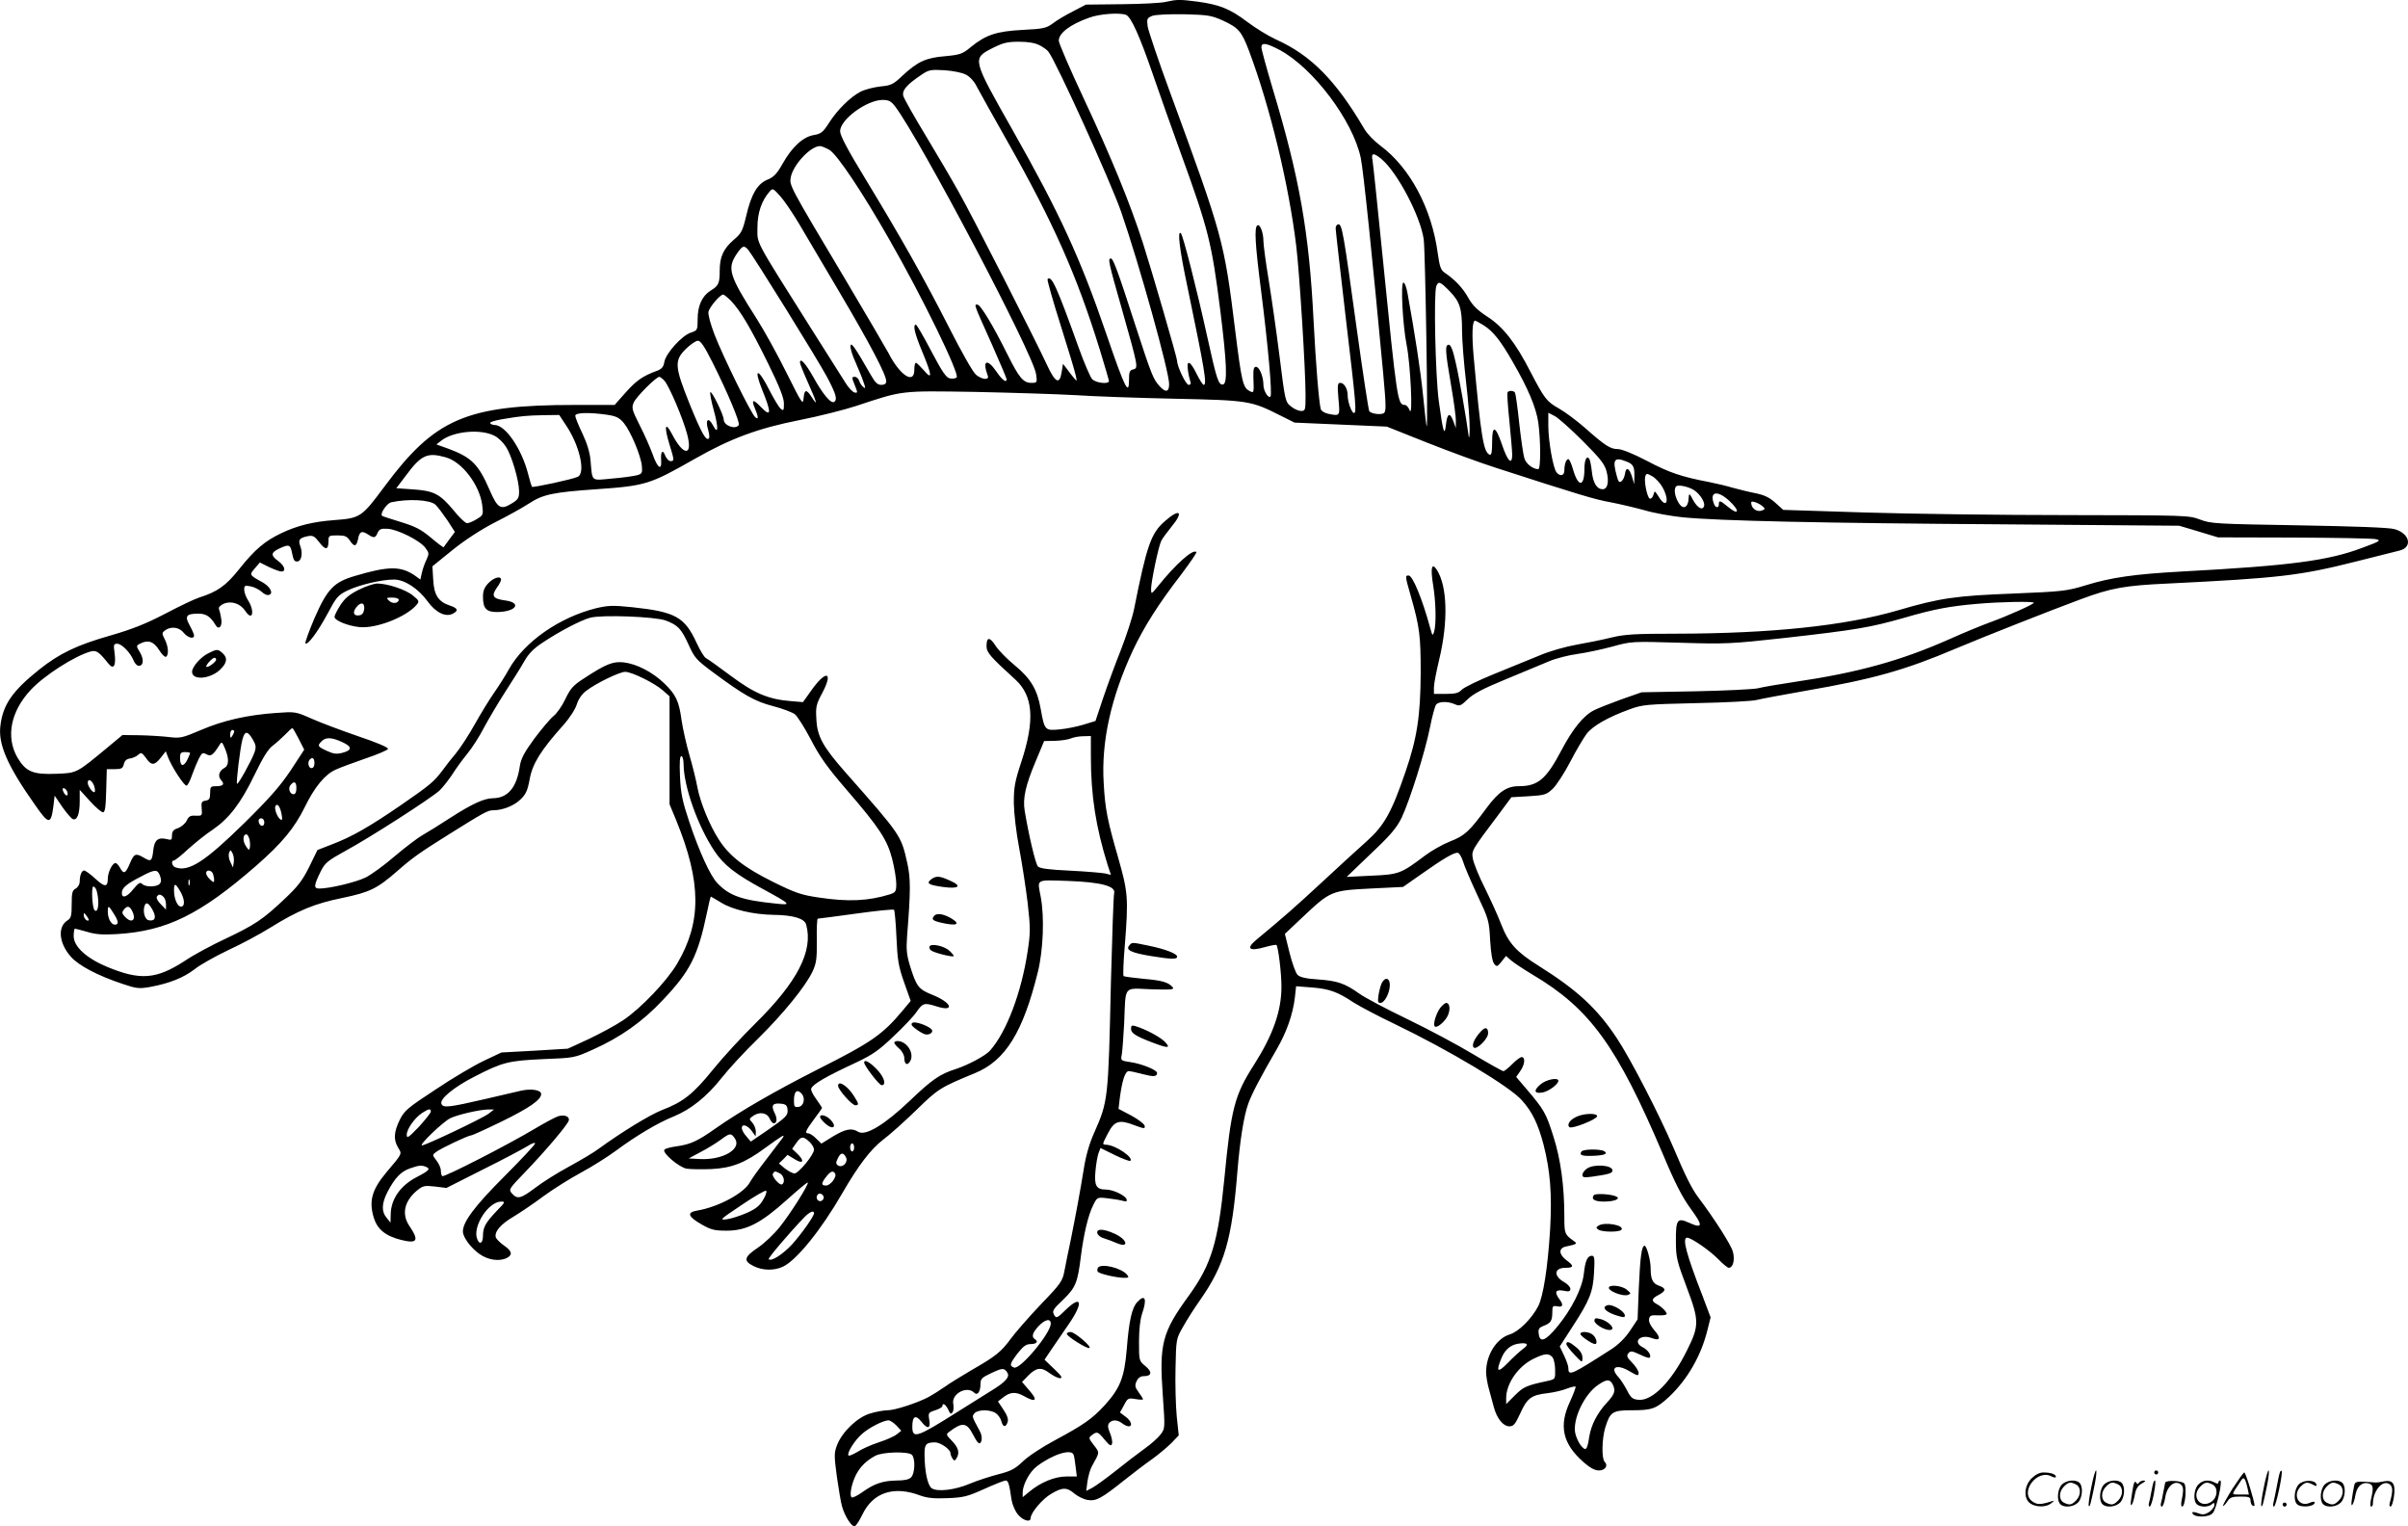 <svg version="1.0" xmlns="http://www.w3.org/2000/svg"
  viewBox="0 0 1200.235 760.595"
 preserveAspectRatio="xMidYMid meet">
<g transform="translate(-0.265,760.796) scale(0.1,-0.1)"
fill="#000000" stroke="none">
<path d="M5815 7599 c-22 -6 -121 -11 -220 -12 l-180 -2 -65 -34 c-36 -18 -81
-45 -100 -60 -32 -23 -46 -27 -150 -32 -130 -7 -183 -24 -259 -86 -41 -34 -52
-38 -127 -45 -97 -8 -137 -27 -212 -96 -47 -45 -58 -50 -112 -55 -33 -4 -77
-15 -98 -26 -50 -26 -115 -89 -157 -155 -30 -47 -40 -55 -76 -61 -54 -9 -109
-60 -155 -142 -29 -51 -44 -67 -75 -80 -51 -20 -82 -73 -107 -181 -18 -75 -24
-87 -62 -119 -51 -44 -70 -85 -70 -152 0 -64 -5 -77 -45 -101 -43 -27 -65 -75
-65 -143 0 -54 -1 -56 -35 -67 -44 -15 -122 -101 -131 -145 -4 -26 -13 -36
-37 -45 -71 -26 -102 -48 -155 -107 l-56 -63 -197 0 c-542 0 -698 -67 -951
-408 -113 -152 -119 -156 -250 -166 -106 -8 -183 -27 -263 -65 -82 -39 -132
-81 -210 -179 -67 -84 -109 -113 -200 -142 -22 -7 -98 -43 -170 -81 -98 -51
-165 -77 -272 -108 -168 -48 -253 -89 -354 -169 -133 -106 -181 -174 -194
-278 -13 -94 34 -202 175 -401 66 -95 77 -95 89 -1 l6 51 38 -56 c21 -30 45
-58 53 -61 21 -8 34 26 34 89 l0 57 51 -56 c28 -31 57 -56 65 -56 10 0 14 25
16 108 l3 107 40 0 c33 0 40 4 45 25 4 17 14 26 30 28 14 2 32 10 41 18 15 14
19 12 39 -15 27 -39 42 -39 74 1 l25 32 11 -29 c19 -50 82 -146 93 -142 6 2
18 26 27 53 10 28 25 64 34 82 15 29 19 31 38 21 22 -12 32 -5 65 47 10 17 13
16 27 -18 21 -50 20 -85 -3 -97 -27 -15 -34 -41 -16 -61 19 -21 10 -30 -27
-30 -25 0 -28 -3 -28 -34 0 -28 -4 -35 -23 -38 -19 -3 -22 -8 -19 -40 3 -35 2
-36 -30 -35 -26 2 -35 -3 -45 -25 -7 -14 -27 -31 -43 -37 -23 -7 -30 -16 -30
-36 0 -22 -3 -25 -24 -19 -45 11 -63 -3 -69 -52 -6 -57 -11 -62 -46 -41 -42
25 -50 22 -71 -28 -22 -52 -31 -55 -50 -20 -8 14 -18 24 -24 22 -16 -5 -36
-48 -36 -79 0 -42 -16 -42 -63 2 -24 22 -49 40 -55 40 -12 0 -22 -24 -22 -55
0 -14 -9 -29 -20 -35 -17 -9 -20 -21 -20 -78 0 -57 -3 -69 -20 -80 -52 -32
-44 -115 17 -183 40 -44 133 -93 256 -134 71 -24 83 -25 140 -15 95 18 164 45
221 89 28 22 103 64 166 94 63 29 157 79 208 111 140 87 223 121 360 149 139
29 174 46 277 136 73 64 111 91 255 181 171 107 194 120 219 120 48 0 103 21
137 53 28 27 36 44 47 103 14 77 56 144 168 269 32 36 60 80 67 104 8 25 25
50 46 66 49 38 167 95 195 95 32 0 145 -55 187 -92 l34 -30 0 -269 0 -269 34
-82 c125 -307 126 -505 4 -712 -52 -88 -181 -223 -269 -282 -37 -25 -115 -67
-172 -94 l-104 -48 -166 -10 -165 -9 -89 -42 c-48 -23 -157 -87 -240 -143
-139 -91 -155 -105 -178 -151 -29 -60 -32 -98 -8 -138 20 -33 23 -27 -59 -124
-71 -85 -87 -141 -63 -223 18 -60 58 -93 137 -113 81 -20 91 -4 41 70 -39 58
-26 122 38 176 30 24 37 26 90 20 l57 -7 184 93 c101 50 200 103 221 116 20
13 37 19 37 13 0 -6 -69 -80 -154 -165 -147 -147 -206 -226 -206 -274 0 -28
38 -80 81 -111 44 -32 102 -40 140 -20 28 16 23 34 -16 61 -19 13 -38 32 -41
41 -8 28 25 66 90 104 33 20 100 65 148 101 48 35 132 88 186 117 54 29 132
78 174 109 104 77 211 140 288 171 86 35 166 99 241 194 33 42 113 129 178
192 128 126 240 264 274 337 19 41 22 64 21 156 -1 59 1 107 5 107 3 0 89 11
190 25 101 14 187 23 190 19 3 -3 9 -65 12 -137 5 -114 10 -144 38 -224 l33
-93 -40 -48 c-100 -120 -157 -159 -417 -290 -217 -110 -391 -210 -515 -297
-92 -65 -126 -80 -197 -90 -29 -4 -56 -11 -59 -17 -10 -16 73 -87 111 -94 20
-3 75 -4 123 -2 102 5 167 30 271 107 83 60 97 69 86 50 -5 -7 -41 -54 -79
-104 -39 -50 -77 -103 -85 -118 -29 -55 -157 -124 -264 -142 -53 -9 -45 -30
23 -69 47 -27 65 -31 125 -31 98 0 170 37 300 154 55 49 101 88 104 86 7 -7
-86 -155 -140 -222 -27 -34 -76 -81 -109 -103 -70 -47 -73 -66 -20 -92 44 -22
102 -23 146 -2 68 33 189 182 294 364 81 140 142 220 204 268 34 25 108 92
166 148 108 106 120 113 292 184 152 62 240 204 314 505 27 110 33 275 14 374
-17 90 -28 84 133 79 168 -6 243 -26 233 -62 -3 -11 -10 -210 -16 -441 -13
-587 -14 -595 -83 -751 -24 -53 -42 -115 -52 -180 -20 -122 -38 -219 -64 -349
-12 -55 -26 -126 -32 -157 -10 -54 -16 -64 -118 -170 -59 -62 -126 -139 -149
-170 -49 -67 -76 -89 -197 -158 -49 -29 -111 -67 -136 -85 -26 -18 -61 -40
-78 -49 -57 -30 -168 -66 -203 -66 -19 0 -58 -7 -88 -16 -64 -19 -139 -91
-165 -157 -15 -40 -15 -52 -1 -158 9 -62 20 -130 26 -149 14 -49 48 -102 63
-98 7 2 24 29 39 60 53 109 157 143 288 93 34 -12 67 -16 135 -13 80 3 100 8
184 46 51 23 99 42 106 42 13 0 18 -15 30 -98 4 -23 18 -56 32 -72 26 -31 63
-40 63 -17 0 26 59 96 103 121 55 33 78 33 116 0 17 -14 46 -28 65 -31 42 -7
68 7 182 98 44 35 107 83 140 106 33 24 76 60 96 80 l36 38 -10 95 c-5 52 -8
160 -6 240 3 144 3 146 37 205 18 33 57 94 86 135 121 173 158 301 185 635 13
159 32 281 55 344 16 46 65 139 139 266 51 87 83 177 93 263 l6 55 78 -6 c88
-7 129 -22 207 -74 30 -19 122 -68 206 -108 274 -132 575 -312 635 -381 51
-57 80 -117 107 -219 34 -132 43 -249 33 -425 -12 -192 -34 -330 -59 -381 -33
-63 -97 -127 -142 -141 -66 -20 -118 -102 -118 -188 0 -18 6 -56 14 -84 8 -28
19 -70 25 -92 15 -55 46 -94 77 -94 21 0 29 10 54 64 34 76 55 92 135 101 33
4 77 14 98 23 21 8 40 12 43 10 2 -3 -10 -35 -27 -73 -58 -122 -38 -212 67
-304 32 -28 56 -41 76 -41 31 0 48 24 29 43 -16 16 -14 115 3 171 24 78 36 86
132 86 101 0 121 7 186 67 91 86 159 203 191 332 l16 64 -40 106 c-82 211
-103 291 -77 291 20 0 112 -63 155 -107 23 -24 47 -43 52 -43 22 0 32 39 21
80 -9 34 -91 163 -174 273 -30 40 -65 109 -122 245 -71 166 -216 447 -283 547
-97 147 -198 240 -388 359 -112 70 -151 113 -188 208 -15 40 -52 121 -81 180
-30 59 -56 124 -60 146 -7 42 -8 40 132 226 l60 81 87 5 c81 5 88 8 120 38 19
19 58 79 87 135 29 56 66 118 81 138 31 40 107 83 214 122 66 24 84 25 335 31
146 3 281 10 300 16 19 5 127 25 240 45 341 59 497 103 754 212 130 55 472
190 621 245 151 56 217 68 435 78 549 27 656 39 933 109 106 27 204 51 219 55
68 16 52 86 -24 107 -28 8 -195 14 -478 19 -411 7 -438 8 -492 29 -56 21 -69
21 -660 22 -332 0 -786 6 -1010 13 l-407 13 -40 36 c-29 26 -54 38 -98 47 -32
6 -83 19 -113 27 -30 9 -84 22 -120 29 -137 26 -198 47 -308 105 -71 37 -126
59 -146 59 -37 0 -63 17 -166 108 -39 34 -95 76 -125 93 -64 36 -74 50 -144
184 -74 145 -136 224 -215 275 -49 32 -73 55 -95 94 -27 49 -67 91 -119 126
-18 12 -24 31 -33 95 -30 225 -139 428 -286 537 -30 22 -67 60 -81 85 -141
240 -265 366 -439 444 -37 17 -103 57 -145 89 -85 64 -137 85 -248 100 -87 11
-101 11 -155 -1z m-200 -65 c25 -10 67 -102 133 -294 33 -96 96 -274 140 -395
138 -381 154 -444 197 -784 32 -257 37 -364 14 -369 -23 -4 -32 25 -79 238
-53 241 -120 502 -131 515 -19 20 -8 -77 32 -265 87 -419 99 -490 81 -490 -4
0 -20 25 -35 55 -32 66 -52 73 -43 16 3 -22 9 -46 12 -55 4 -10 1 -16 -9 -16
-13 0 -57 91 -57 119 0 15 -127 452 -170 586 -65 202 -161 435 -296 723 -68
145 -124 275 -124 287 0 38 56 81 152 115 52 19 150 26 183 14z m482 -28 c78
-36 94 -53 131 -151 105 -279 199 -668 236 -976 16 -134 46 -613 46 -741 0
-74 -1 -78 -22 -78 -13 0 -36 10 -51 23 -28 22 -29 27 -57 252 -16 127 -41
300 -55 385 -14 85 -25 169 -25 187 0 41 -17 86 -30 78 -16 -10 -12 -89 19
-331 34 -267 56 -512 46 -522 -11 -11 -35 29 -35 58 0 41 -20 90 -37 90 -11 0
-14 -12 -13 -52 3 -81 3 -80 -20 -68 -32 17 -39 46 -71 304 -55 444 -61 466
-323 1180 -59 160 -109 309 -113 332 -5 39 -3 42 23 53 17 6 81 9 159 8 118
-3 136 -6 192 -31z m-914 -123 c18 -9 38 -23 45 -32 39 -50 309 -645 363 -799
91 -264 239 -795 239 -858 0 -40 -17 -44 -47 -11 -32 35 -40 54 -120 300 -91
282 -112 337 -124 337 -15 0 -11 -20 56 -254 82 -290 82 -292 56 -299 -18 -4
-21 -13 -21 -53 0 -81 -21 -39 -110 221 -133 389 -236 611 -472 1028 -200 353
-200 353 -99 405 54 27 75 32 133 32 45 0 80 -6 101 -17z m1198 -24 c167 -90
364 -351 404 -537 13 -59 60 -516 112 -1075 15 -164 15 -190 3 -198 -15 -9
-59 -4 -72 9 -4 4 -32 189 -63 412 -66 479 -73 520 -91 520 -8 0 -14 -9 -14
-20 0 -10 23 -209 50 -442 53 -445 55 -478 41 -478 -11 0 -31 55 -31 87 0 33
-17 63 -37 63 -13 0 -15 -11 -9 -80 8 -87 9 -86 -52 -74 -17 4 -34 14 -36 23
-9 30 -25 225 -36 441 -22 441 -70 713 -205 1160 -30 101 -55 192 -55 202 0
26 24 22 91 -13z m-1564 -123 c19 -9 42 -34 54 -59 12 -23 80 -145 152 -272
230 -406 346 -667 461 -1038 25 -82 46 -153 46 -158 0 -17 -66 -10 -84 10 -9
10 -40 81 -67 157 -110 306 -135 361 -155 341 -3 -3 26 -106 65 -229 39 -123
73 -236 76 -253 6 -29 6 -29 -10 -10 -9 11 -25 31 -35 45 l-19 25 -7 -43 c-10
-63 -32 -51 -73 38 -60 129 -371 740 -439 860 -35 63 -111 192 -167 285 -57
94 -106 181 -110 195 -7 28 17 56 90 105 37 25 46 27 115 23 43 -3 89 -12 107
-22z m-353 -158 c128 -170 690 -1236 703 -1335 6 -42 5 -43 -24 -43 -40 0 -61
26 -118 140 -73 147 -135 250 -151 250 -17 0 -19 6 73 -199 40 -91 73 -168 73
-173 0 -20 -22 -4 -50 37 -47 69 -73 58 -44 -19 9 -23 -27 -21 -58 4 -15 11
-73 114 -138 242 -124 243 -232 435 -419 743 -83 136 -121 208 -121 229 0 58
133 156 212 156 30 0 42 -6 62 -32z m-327 -217 c39 -24 163 -209 298 -446 166
-289 352 -672 336 -688 -5 -5 -19 -7 -32 -5 -19 2 -38 29 -94 135 -38 73 -73
133 -77 133 -17 0 -6 -45 32 -136 49 -118 51 -143 7 -91 -18 20 -35 37 -39 37
-5 0 -8 -16 -8 -35 0 -75 -72 -28 -129 84 -13 24 -112 193 -220 375 -274 459
-274 460 -267 500 12 63 99 156 146 156 8 0 29 -9 47 -19z m2753 -47 c78 -66
193 -284 209 -399 8 -58 22 -940 15 -932 -2 1 -10 70 -18 152 -13 129 -41 309
-78 513 -5 28 -14 52 -20 52 -15 0 -4 -211 16 -312 19 -95 32 -367 15 -325 -6
15 -16 27 -24 27 -36 0 -39 20 -110 730 -25 250 -48 470 -51 488 -8 39 4 41
46 6z m-2907 -317 c30 -51 122 -207 205 -347 153 -259 232 -410 232 -442 0
-12 -8 -18 -25 -18 -18 0 -30 11 -51 48 -79 138 -99 167 -102 147 -2 -12 9
-48 24 -80 14 -33 33 -77 40 -99 12 -34 12 -37 -1 -26 -8 6 -17 20 -20 31 -4
10 -13 19 -21 19 -17 0 -17 -2 1 -46 13 -33 13 -35 -3 -32 -9 2 -30 23 -45 48
-16 25 -94 149 -174 275 -283 449 -265 415 -265 498 0 74 20 134 61 181 15 17
17 16 53 -24 20 -22 61 -83 91 -133z m-251 -134 c26 -31 346 -546 393 -634 45
-85 53 -113 35 -124 -16 -10 -58 41 -104 125 -38 67 -66 98 -66 71 0 -6 18
-51 40 -100 44 -98 51 -123 19 -73 -27 42 -37 41 -41 -5 -3 -35 -8 -27 -85
127 -45 91 -112 212 -149 270 -138 216 -148 250 -99 323 29 42 36 44 57 20z
m3496 -206 c51 -52 62 -86 62 -197 0 -47 9 -161 20 -255 11 -93 19 -199 18
-235 0 -36 -3 -51 -5 -35 -11 86 -47 291 -65 368 -13 59 -24 87 -34 87 -20 0
-18 -31 11 -200 14 -80 25 -161 24 -180 l0 -35 -12 33 c-17 47 -31 41 -37 -15
-7 -65 -15 -38 -36 117 -17 129 -26 539 -12 573 11 25 19 22 66 -26z m-3581
-49 c47 -50 97 -134 184 -311 58 -118 79 -172 79 -200 0 -35 -2 -38 -16 -26
-9 7 -33 48 -55 90 -58 116 -83 117 -36 1 46 -113 44 -136 -8 -82 -38 40 -49
38 -30 -6 19 -45 19 -60 2 -45 -20 16 -161 303 -203 412 -21 55 -33 101 -30
114 6 24 58 85 73 85 5 0 23 -15 40 -32z m3752 -122 c47 -30 84 -77 144 -182
76 -131 116 -227 127 -301 12 -87 13 -233 0 -233 -26 0 -61 26 -69 54 -6 17
-17 96 -26 175 -8 79 -18 147 -21 152 -6 11 -31 12 -37 2 -3 -5 1 -69 9 -143
7 -74 14 -150 14 -168 0 -55 -23 -33 -50 48 -33 97 -50 103 -50 15 0 -49 -3
-66 -12 -63 -31 11 -44 92 -80 488 -10 112 -7 180 7 180 3 0 23 -11 44 -24z
m-3845 -184 c76 -151 138 -300 131 -312 -16 -25 -75 -3 -75 27 0 23 -62 149
-67 136 -2 -7 5 -46 17 -88 25 -90 23 -128 -4 -76 -23 43 -39 28 -24 -22 6
-20 8 -40 4 -44 -14 -14 -37 27 -96 172 -75 187 -77 216 -19 274 23 22 50 41
60 41 14 0 33 -28 73 -108z m-240 -91 c24 -26 94 -191 114 -268 29 -110 -19
-109 -76 2 -34 65 -40 39 -13 -50 25 -80 25 -85 6 -85 -9 0 -20 12 -26 26 -13
35 -24 23 -21 -22 4 -55 -19 -38 -43 32 -12 32 -40 97 -64 143 -38 76 -41 86
-30 112 11 28 112 129 128 129 4 0 16 -9 25 -19z m2045 -72 c86 -6 309 -14
496 -18 376 -8 383 -10 534 -86 l66 -33 230 -10 230 -10 201 -80 c111 -44 266
-101 345 -126 417 -135 491 -157 569 -171 47 -9 123 -27 170 -40 47 -14 132
-29 190 -35 187 -18 695 -29 1595 -35 l880 -7 97 -29 96 -29 379 -1 c208 -1
392 -4 408 -8 27 -6 22 -10 -65 -42 -170 -65 -360 -90 -900 -119 -239 -13
-356 -30 -482 -69 -92 -28 -112 -31 -360 -41 -286 -11 -365 -22 -573 -83 -266
-78 -634 -116 -1105 -117 -207 0 -258 -3 -325 -19 -44 -11 -123 -27 -175 -36
-52 -9 -133 -32 -180 -52 -47 -19 -150 -61 -228 -93 -79 -32 -153 -68 -163
-79 -16 -17 -32 -21 -79 -21 l-60 0 0 33 c0 17 12 79 26 137 46 192 41 367
-12 449 -25 38 -32 9 -18 -77 14 -85 16 -193 5 -232 -7 -23 -9 -21 -20 20 -39
143 -87 260 -107 260 -18 0 -18 -2 10 -100 45 -158 50 -199 50 -385 -1 -214
-18 -326 -76 -494 -69 -202 -106 -268 -195 -347 -43 -38 -144 -131 -226 -207
-132 -122 -182 -166 -324 -284 -51 -43 -33 -57 44 -35 29 8 55 13 58 11 9 -10
25 -139 25 -208 0 -121 -42 -240 -136 -388 -98 -153 -115 -218 -149 -573 -31
-313 -64 -423 -176 -578 -135 -185 -149 -241 -130 -504 11 -156 11 -159 -11
-188 -12 -16 -48 -49 -81 -72 -33 -24 -99 -74 -146 -112 -47 -37 -99 -75 -115
-83 l-29 -15 6 47 c4 26 13 59 21 74 41 74 41 68 11 107 -27 35 -27 37 -10 50
26 20 30 18 64 -23 24 -29 32 -33 36 -21 4 9 -1 33 -9 53 -12 28 -13 41 -5 51
15 18 40 18 65 -1 10 -8 25 -15 32 -15 22 0 13 28 -15 48 l-28 21 20 36 c18
35 21 37 57 31 21 -4 38 -4 38 -1 0 3 -10 19 -22 35 -18 25 -20 33 -10 55 8
17 20 25 36 25 40 0 43 21 8 50 -32 26 -32 27 -32 122 0 59 6 112 15 138 26
75 16 102 -24 59 -26 -28 -41 -92 -52 -234 -12 -142 -33 -195 -111 -281 -62
-67 -103 -96 -250 -175 -62 -33 -133 -80 -158 -105 -38 -36 -58 -47 -121 -63
-42 -11 -104 -31 -140 -46 -77 -33 -166 -43 -193 -23 -20 16 -34 81 -35 164
-1 55 7 64 53 64 26 0 76 -35 76 -53 0 -7 5 -19 10 -27 9 -13 11 -13 20 0 17
27 11 53 -22 87 -31 32 -31 33 -12 47 63 48 86 45 116 -14 25 -48 35 -56 43
-31 3 12 0 33 -9 48 -40 74 -39 72 -26 88 16 19 79 20 107 0 11 -8 24 -26 27
-40 8 -30 22 -32 31 -4 5 14 -2 34 -20 61 l-28 42 23 18 c37 30 65 32 108 8
58 -33 69 -21 26 28 l-37 43 29 30 c41 42 66 46 107 15 19 -14 42 -26 53 -26
15 0 8 11 -29 46 l-48 46 35 52 c19 28 57 84 85 124 76 110 66 151 -17 70 -35
-35 -44 -40 -52 -28 -15 24 -13 29 44 83 60 59 70 83 86 212 14 112 37 209 62
258 19 38 20 39 66 34 26 -3 60 -8 76 -12 22 -6 28 -5 24 6 -6 20 -68 49 -104
49 -47 0 -58 20 -51 93 3 34 10 74 15 88 l10 26 71 -35 c39 -19 74 -32 78 -29
16 17 -71 76 -117 80 -25 2 -25 -2 5 57 32 62 56 70 131 41 51 -19 55 -19 52
-3 -2 9 -32 32 -67 51 l-63 33 6 52 c12 91 27 136 45 136 9 0 40 -7 70 -15 54
-14 71 -13 71 6 0 15 -77 46 -133 54 -48 7 -49 8 -43 37 3 16 8 86 12 156 8
194 -6 175 134 170 100 -3 117 -2 108 10 -22 25 -51 34 -145 42 -52 5 -97 11
-100 14 -3 3 -1 70 6 150 19 240 16 268 -33 440 -53 184 -65 241 -72 371 -13
207 37 429 146 663 56 118 126 229 241 378 44 59 78 108 75 111 -17 17 -104
-61 -193 -172 -32 -39 -32 -39 -33 -14 0 37 37 215 51 242 6 12 29 43 50 69
64 77 43 95 -33 28 -68 -60 -89 -118 -153 -439 -8 -40 -38 -131 -65 -201 -28
-70 -68 -179 -89 -241 l-38 -114 -59 -18 c-32 -10 -87 -21 -121 -24 -72 -7
-74 -4 -93 102 -17 97 -50 152 -129 217 -39 32 -82 76 -96 98 -29 45 -45 45
-45 -2 0 -32 20 -54 142 -165 91 -82 100 -204 31 -413 -33 -100 -37 -127 -37
-205 1 -53 12 -146 27 -225 14 -74 33 -197 42 -272 14 -124 14 -148 0 -240
-31 -207 -106 -405 -189 -497 -23 -25 -109 -71 -171 -91 -78 -25 -117 -52
-228 -158 -126 -120 -221 -177 -257 -154 -32 20 -63 14 -125 -23 l-58 -36 -27
26 c-14 14 -31 25 -38 25 -20 0 -14 13 28 70 22 29 40 55 40 57 0 2 -13 21
-29 44 -17 22 -28 46 -25 52 8 22 71 59 226 131 80 38 112 60 186 131 49 46
100 100 113 120 31 45 39 47 99 28 94 -30 78 18 -19 57 -70 28 -80 41 -112
143 -17 56 -20 82 -15 150 18 226 18 287 1 364 -31 138 -30 137 -309 453 -111
126 -140 178 -144 262 -4 64 -2 75 32 138 54 105 13 108 -59 5 l-40 -56 -60 5
c-113 9 -183 39 -301 127 -60 45 -115 84 -122 87 -8 3 -29 37 -47 76 -60 130
-106 155 -321 178 -97 10 -120 9 -180 -5 -184 -46 -357 -167 -434 -303 -18
-33 -52 -86 -75 -119 -23 -33 -66 -103 -95 -155 -29 -52 -71 -117 -94 -145
-23 -27 -54 -67 -69 -88 -42 -55 -59 -70 -207 -172 -156 -107 -243 -157 -343
-195 l-72 -28 -41 -84 c-34 -68 -56 -97 -124 -161 -107 -101 -146 -127 -293
-197 -67 -31 -158 -80 -201 -109 -144 -94 -224 -100 -390 -31 -103 43 -166
101 -166 153 0 20 3 37 6 37 3 0 31 -7 62 -16 42 -13 79 -15 147 -11 248 15
415 97 695 341 129 113 190 187 242 292 48 99 101 164 155 187 21 10 87 34
147 55 60 20 111 42 113 48 2 7 -59 33 -149 63 -84 29 -188 68 -233 88 -79 35
-81 35 -178 28 -141 -10 -261 -37 -373 -85 -92 -39 -102 -42 -159 -35 -33 4
-99 8 -146 9 l-86 1 -72 -60 c-158 -131 -154 -129 -256 -133 -118 -5 -154 10
-196 82 -58 102 -33 229 67 336 67 72 217 168 297 191 30 8 41 1 91 -61 25
-31 38 -10 30 53 -6 42 -5 47 13 47 22 0 64 -42 81 -82 6 -16 18 -28 26 -28
24 0 27 31 7 66 -20 33 -20 34 -1 44 40 21 68 12 95 -30 14 -23 30 -38 35 -35
15 9 12 52 -6 87 -15 30 -15 32 2 45 29 21 70 16 92 -12 20 -25 52 -34 52 -14
0 6 -10 29 -22 51 -26 46 -17 58 44 58 38 0 60 -15 84 -55 17 -30 37 -9 29 32
-3 19 -8 40 -11 47 -3 8 8 18 25 26 38 15 82 0 106 -36 8 -13 20 -24 25 -24
17 0 11 43 -10 75 -11 17 -20 41 -20 54 0 21 3 23 32 17 18 -3 42 -16 55 -27
13 -13 29 -19 38 -15 22 8 3 43 -37 64 -63 35 -63 35 -35 68 l25 29 46 -23
c26 -12 53 -22 61 -22 25 0 17 28 -15 52 -39 28 -38 42 4 62 46 22 55 20 62
-11 10 -48 13 -53 28 -53 21 0 29 40 16 75 -12 33 -6 42 36 51 26 5 34 1 58
-30 31 -41 46 -39 46 5 0 28 2 29 45 29 36 0 47 -4 61 -25 22 -33 33 -32 41 5
7 39 18 45 48 26 32 -21 38 -20 50 7 8 18 17 22 50 20 50 -3 162 -59 188 -95
19 -25 19 -29 5 -60 -9 -18 -19 -48 -23 -66 l-7 -32 -26 19 c-71 49 -132 49
-300 -1 -106 -31 -138 -65 -202 -211 -28 -66 -48 -122 -45 -125 11 -11 61 56
111 149 43 81 51 91 98 114 57 28 170 55 232 55 53 0 121 -44 169 -110 40 -55
90 -79 125 -60 29 15 25 27 -14 40 -58 19 -80 52 -84 129 l-4 67 100 81 c62
50 142 102 212 138 62 31 139 74 171 95 69 45 121 55 334 70 246 17 267 24
490 151 181 103 317 153 525 194 96 19 222 51 280 70 236 78 216 76 594 70
186 -4 409 -11 495 -16z m-2330 -98 c45 -7 60 -14 83 -41 35 -43 85 -163 90
-214 3 -36 1 -40 -27 -47 -16 -4 -72 -12 -123 -16 -106 -10 -96 -18 -106 91
-3 38 -17 84 -40 133 -20 41 -36 81 -36 89 0 16 67 18 159 5z m4863 -131 c85
-85 109 -115 118 -150 14 -52 6 -90 -19 -90 -29 0 -48 31 -54 88 -3 29 -9 57
-12 62 -13 21 -25 -3 -25 -48 0 -91 -30 -94 -56 -6 -8 29 -19 54 -24 54 -11 0
-20 -26 -20 -56 0 -27 -21 -32 -39 -10 -17 20 -41 157 -41 232 l0 65 33 -17
c17 -9 80 -65 139 -124z m-5067 77 c67 -100 97 -235 58 -255 -24 -12 -223 -55
-229 -50 -2 3 -11 32 -19 64 -32 125 -113 244 -167 244 -9 0 -19 4 -22 9 -4 5
24 14 61 20 95 16 118 18 205 20 l78 1 35 -53z m-357 -51 c18 -9 43 -33 56
-54 29 -43 66 -170 66 -223 0 -32 -5 -41 -35 -59 -56 -35 -72 -26 -111 64 -56
130 -91 165 -207 208 l-59 21 24 19 c60 47 197 60 266 24z m-244 -107 c81 -22
168 -136 182 -236 6 -51 6 -52 -27 -72 -19 -12 -41 -21 -49 -20 -8 0 -38 28
-65 62 -69 83 -99 99 -202 106 l-85 6 47 62 c77 104 107 118 199 92z m5883
-20 c36 -13 43 -26 42 -74 l-1 -40 -11 38 c-14 44 -30 50 -35 13 -2 -13 -9
-30 -17 -36 -11 -9 -16 -4 -24 27 -22 80 -13 95 46 72z m182 -129 c38 -68 20
-112 -19 -47 -20 31 -20 31 -26 9 -4 -13 -12 -21 -18 -19 -13 4 -31 91 -22
113 5 14 9 13 35 -2 16 -9 39 -34 50 -54z m158 -15 c31 -21 56 -62 49 -80 -8
-23 -34 -7 -56 34 -15 29 -19 32 -20 14 -1 -58 -30 -71 -55 -23 -16 31 -19 62
-8 74 11 10 62 -1 90 -19z m173 -51 c58 -53 51 -79 -8 -29 -35 29 -42 31 -42
10 0 -20 -16 -19 -24 1 -24 62 15 71 74 18z m-6447 -21 c11 -10 37 -45 59 -77
l38 -59 -27 -36 c-14 -20 -28 -38 -29 -40 -2 -2 -31 20 -64 48 -49 41 -79 56
-148 77 -48 15 -90 28 -94 31 -14 8 22 63 45 68 84 18 192 13 220 -12z m6616
-9 c13 -11 12 -14 -4 -20 -22 -9 -49 7 -53 31 -3 14 1 16 20 10 12 -4 29 -13
37 -21z m1351 -480 c0 -7 -131 -66 -220 -98 -41 -15 -131 -52 -200 -83 -241
-107 -457 -167 -770 -213 -80 -12 -163 -26 -185 -32 -22 -5 -161 -12 -310 -15
l-270 -5 -100 -35 c-55 -20 -116 -44 -136 -54 -53 -26 -107 -93 -163 -199 -77
-146 -117 -180 -214 -180 -59 0 -100 -28 -160 -109 -86 -117 -109 -138 -181
-166 -36 -14 -93 -46 -126 -71 -119 -90 -130 -94 -267 -100 l-123 -6 122 117
c99 93 128 129 152 178 41 87 117 328 141 449 11 56 25 107 31 115 14 16 59
17 94 1 23 -10 29 -8 64 26 28 27 77 53 192 100 85 35 181 75 214 89 33 14 96
30 140 36 44 6 123 23 175 37 94 26 97 26 335 19 228 -7 254 -6 525 24 354 40
425 52 593 100 148 43 226 58 367 70 114 10 280 13 280 5z m-6820 -88 c61 -23
78 -40 115 -121 29 -65 39 -76 121 -137 154 -114 208 -145 300 -169 47 -12 96
-31 108 -40 13 -10 49 -67 80 -126 43 -84 82 -139 176 -248 167 -193 205 -252
230 -349 11 -44 20 -98 20 -122 0 -39 -3 -43 -32 -53 -107 -33 -206 -38 -353
-16 -88 13 -116 22 -231 79 -143 71 -217 129 -269 211 -46 71 -92 185 -106
258 -6 34 -24 107 -40 162 -16 55 -33 133 -39 173 -13 96 -28 128 -86 184 -59
57 -137 97 -202 105 -54 6 -89 -8 -199 -80 -53 -34 -67 -50 -92 -102 -16 -34
-43 -73 -60 -86 -16 -13 -59 -64 -95 -112 -50 -68 -66 -99 -72 -135 -15 -108
-60 -162 -136 -162 -43 -1 -103 -28 -213 -99 -49 -32 -110 -70 -135 -84 -25
-14 -88 -62 -140 -106 -52 -45 -117 -92 -145 -106 -49 -24 -180 -55 -230 -55
-30 0 -29 14 8 89 20 39 35 51 122 99 117 63 427 262 469 301 15 14 43 50 62
78 18 29 53 77 76 105 24 29 61 87 82 128 22 41 69 121 105 177 36 56 80 125
96 154 22 39 47 65 93 95 84 56 191 112 238 124 61 15 320 5 374 -14z m-1828
-591 l27 -53 -68 -104 c-54 -80 -105 -138 -233 -264 -196 -192 -276 -243 -342
-218 -17 7 -22 34 -6 34 5 0 38 26 72 58 35 31 89 75 122 96 81 56 139 131
207 272 41 85 68 129 90 145 17 13 46 39 63 56 17 18 33 33 36 32 3 0 17 -24
32 -54z m-322 38 c0 -5 -5 -15 -10 -23 -8 -12 -10 -11 -10 8 0 12 5 22 10 22
6 0 10 -3 10 -7z m93 -41 c16 -27 17 -38 8 -64 -14 -39 -81 -161 -87 -156 -5
6 15 175 27 221 12 44 26 44 52 -1z m4177 -86 c0 -193 25 -351 84 -540 l16
-48 -28 7 c-15 3 -93 10 -175 14 -108 5 -151 11 -161 21 -12 13 -46 157 -66
278 -10 61 4 125 54 244 l43 103 54 1 c30 1 65 6 79 12 14 6 42 11 63 11 l37
1 0 -104z m-3732 74 c51 -23 51 -41 0 -54 -28 -7 -44 -5 -76 10 -46 21 -49 26
-26 48 20 21 50 20 102 -4z m-758 -55 c0 -4 -7 -19 -15 -36 -19 -35 -35 -30
-35 12 0 24 4 29 25 29 14 0 25 -2 25 -5z m2460 -57 c1 -110 71 -307 153 -430
47 -71 106 -117 247 -193 136 -74 140 -79 60 -70 -170 17 -232 39 -292 102
-35 37 -89 154 -140 306 -34 102 -42 139 -46 225 -3 72 -1 102 7 102 6 0 11
-18 11 -42z m-1840 7 c0 -16 -6 -25 -15 -25 -15 0 -21 31 -8 43 13 14 23 6 23
-18z m-1099 -111 c5 -15 7 -30 3 -33 -7 -7 -34 28 -34 46 0 23 20 14 31 -13z
m1009 -14 c0 -19 -5 -30 -14 -30 -19 0 -29 30 -15 46 18 22 29 16 29 -16z
m-1143 -15 c9 -25 -4 -29 -17 -6 -7 15 -7 21 0 21 6 0 13 -7 17 -15z m1069
-114 c5 -26 4 -32 -5 -27 -16 10 -33 55 -25 68 9 15 23 -3 30 -41z m-86 -42
c0 -24 -23 -21 -28 4 -2 10 3 17 12 17 10 0 16 -9 16 -21z m-74 -83 c3 -14 4
-32 2 -42 -3 -15 -6 -14 -20 8 -17 26 -15 58 3 58 5 0 11 -11 15 -24z m-78
-114 l-4 -27 -13 27 c-8 15 -10 35 -7 45 7 17 8 17 17 0 6 -10 9 -30 7 -45z
m6127 3 c6 -22 38 -96 70 -165 57 -121 60 -129 65 -226 4 -66 11 -108 20 -119
13 -16 16 -15 37 11 l22 28 23 -20 c13 -12 63 -45 111 -74 285 -169 419 -355
647 -891 62 -148 97 -216 140 -275 63 -86 61 -101 -12 -68 -55 25 -63 13 -62
-94 0 -80 5 -99 53 -227 64 -169 64 -193 2 -317 -76 -154 -172 -252 -241 -246
-30 3 -38 9 -58 48 -13 25 -32 54 -43 66 -45 48 -9 67 55 29 41 -24 46 -25 46
-9 0 10 -14 33 -32 51 -26 26 -29 35 -19 47 11 13 18 12 57 -6 24 -12 46 -19
49 -16 11 11 -8 39 -36 53 -50 26 -10 66 46 45 42 -16 48 -1 15 37 -19 21 -30
44 -28 56 3 19 9 22 46 20 23 -1 42 2 42 7 0 11 -26 37 -51 50 -27 15 -24 27
11 45 38 20 38 33 1 46 -31 11 -41 32 -41 88 0 39 -20 111 -30 111 -15 0 -22
-56 -29 -211 l-6 -156 -38 -57 c-23 -35 -57 -68 -90 -90 -204 -131 -217 -137
-217 -96 0 11 -10 39 -22 64 l-21 44 62 96 c88 135 104 176 109 274 4 70 2 82
-11 82 -22 0 -33 -25 -40 -90 -8 -72 -61 -177 -132 -263 -60 -73 -88 -83 -93
-34 -3 22 2 29 25 38 35 13 43 25 43 68 0 30 2 33 25 29 28 -6 32 7 10 36 -26
35 -19 49 20 42 28 -6 35 -4 35 9 0 9 -14 24 -30 33 -55 31 -52 72 6 72 42 0
43 10 4 38 -38 29 -40 60 -2 68 56 12 59 14 37 29 -43 31 -45 35 -45 118 0
154 -18 288 -55 403 -36 114 -46 132 -133 234 l-52 61 20 29 c23 32 27 70 7
70 -7 0 -28 -16 -47 -35 -19 -19 -38 -35 -44 -35 -5 0 -73 38 -150 84 -78 47
-226 126 -330 176 -104 50 -212 107 -239 127 -72 51 -108 63 -205 70 -61 4
-90 11 -102 23 -9 9 -27 59 -40 111 l-23 93 89 84 c138 130 143 132 337 142
l163 8 90 63 c112 79 165 110 183 107 8 -2 19 -21 26 -43z m-6495 -71 c7 -19
7 -31 -1 -40 -14 -17 -71 -18 -88 -1 -10 10 -18 5 -43 -25 -32 -41 -58 -49
-58 -20 0 25 22 44 94 81 71 38 84 38 96 5z m264 10 c3 -9 6 -23 6 -31 0 -14
-3 -14 -20 2 -11 10 -20 24 -20 32 0 18 27 16 34 -3z m-117 -56 c-3 -7 -5 -2
-5 12 0 14 2 19 5 13 2 -7 2 -19 0 -25z m-47 -30 c24 -40 26 -78 5 -78 -18 0
-35 39 -35 81 0 37 6 37 30 -3z m-414 -5 c13 -52 6 -108 -12 -91 -12 12 -17
118 -6 118 7 0 15 -12 18 -27z m332 -25 c7 -7 12 -23 12 -37 l0 -26 -26 27
c-15 14 -23 31 -20 37 9 14 19 14 34 -1z m2779 -28 c56 -35 159 -59 258 -61
101 -1 158 -18 166 -49 36 -131 -43 -285 -255 -494 -67 -66 -162 -169 -211
-230 -98 -121 -148 -160 -253 -200 -61 -24 -200 -109 -317 -194 -22 -17 -87
-55 -145 -87 -58 -31 -134 -79 -169 -106 -72 -54 -89 -59 -116 -29 -18 20 -17
22 66 108 102 106 213 237 217 257 4 19 -21 29 -51 21 -12 -3 -65 -31 -117
-62 -139 -83 -456 -245 -463 -237 -4 3 -7 16 -7 28 0 12 -10 35 -22 50 -21 27
-21 28 -2 42 23 18 161 83 175 83 6 0 74 31 152 69 137 67 197 108 197 137 0
20 -48 28 -99 17 -26 -6 -104 -24 -176 -41 -185 -43 -214 -46 -222 -25 -10 24
61 83 165 136 140 72 169 79 342 87 154 6 156 6 247 47 137 61 248 139 349
247 136 143 175 219 220 434 9 45 18 82 20 82 1 0 24 -14 51 -30z m-2831 -42
c17 -34 8 -52 -22 -46 -20 3 -31 46 -20 74 8 20 22 10 42 -28z m-197 -12 c25
-39 27 -56 6 -56 -18 0 -35 31 -35 64 0 34 4 33 29 -8z m91 15 c25 -47 0 -69
-35 -31 -15 16 -15 22 -5 35 17 20 27 19 40 -4z m-215 -49 c-8 -8 -25 10 -25
26 0 13 2 13 14 -4 8 -10 13 -21 11 -22z m3555 -866 c18 -23 8 -61 -17 -64
-20 -3 -23 1 -23 31 0 47 16 61 40 33z m-72 -77 c3 -29 -5 -38 -108 -109 l-75
-51 -22 26 c-13 14 -23 33 -23 41 0 23 27 16 49 -13 l20 -28 1 24 c0 14 -8 33
-17 44 -17 18 -17 19 2 33 31 23 70 18 83 -11 6 -14 16 -25 21 -25 17 0 19 24
4 53 -18 36 -9 49 30 45 26 -2 33 -8 35 -29z m-1778 -11 c-1 -7 -28 -41 -60
-76 -52 -54 -60 -59 -60 -39 0 28 39 84 77 109 33 21 43 23 43 6z m288 -10
c-28 -22 -314 -158 -332 -158 -18 0 106 119 142 136 39 18 144 42 187 43 l30
0 -27 -21z m1228 -124 c35 -52 -61 -108 -175 -102 l-56 3 60 32 c33 17 78 45
100 61 45 34 52 35 71 6z m371 -16 c13 -12 23 -29 23 -39 0 -25 -77 -119 -98
-119 -9 1 -30 12 -47 25 l-30 25 22 21 21 22 36 -22 c43 -27 51 -8 11 29 l-24
23 20 28 c24 35 35 36 66 7z m223 -28 c0 -11 -4 -20 -10 -20 -5 0 -10 9 -10
20 0 11 5 20 10 20 6 0 10 -9 10 -20z m-41 -49 c13 -24 -16 -55 -39 -41 -11 7
-12 14 -2 34 14 31 28 33 41 7z m-2095 -47 c26 -10 19 -19 -39 -49 -86 -43
-135 -113 -135 -192 l-1 -38 -19 24 c-27 31 -25 72 4 129 37 70 66 101 111
117 46 16 57 17 79 9z m1767 -34 c19 -11 26 -44 10 -54 -12 -8 -54 41 -46 53
8 14 11 14 36 1z m274 0 c10 -17 -23 -60 -45 -60 -25 0 -25 11 1 44 22 28 34
32 44 16z m-358 -130 c-17 -30 -36 -46 -81 -66 -32 -14 -77 -29 -100 -32 -39
-5 -36 -2 73 71 62 42 117 74 122 71 5 -3 -1 -23 -14 -44z m299 19 c10 -17
-13 -36 -27 -22 -12 12 -4 33 11 33 5 0 12 -5 16 -11z m-1628 -76 c-54 -57
-68 -81 -68 -122 0 -39 -17 -49 -29 -17 -24 61 55 185 119 186 23 0 21 -3 -22
-47z m1582 -11 c0 -15 -62 -103 -111 -157 -45 -48 -102 -85 -115 -72 -5 4 105
134 178 209 26 27 48 36 48 20z m1180 -550 c0 -48 -153 -231 -183 -219 -24 9
-22 18 18 71 29 36 42 46 65 46 30 0 40 13 20 25 -17 11 -11 32 19 64 32 34
61 41 61 13z m2354 -126 c-16 -12 -50 -43 -76 -70 -51 -52 -60 -45 -32 23 17
42 45 67 85 73 45 7 55 -4 23 -26z m147 -42 c7 -9 13 -37 13 -62 1 -47 1 -47
-39 -56 -107 -23 -118 -29 -161 -71 l-44 -44 0 30 c0 71 58 156 133 194 59 29
79 31 98 9z m-2717 -77 c13 -20 -9 -46 -78 -88 -28 -18 -103 -65 -166 -104
-209 -132 -230 -139 -230 -76 0 53 17 61 47 22 30 -38 46 -32 37 14 -5 31 -4
34 30 45 20 6 36 16 36 21 0 19 17 8 29 -18 10 -22 14 -24 22 -12 5 7 6 26 3
41 -10 50 68 92 104 56 17 -17 32 5 32 45 0 24 8 31 53 52 57 27 65 27 81 2z
m3016 -56 c17 -33 12 -50 -29 -94 -48 -52 -78 -112 -87 -169 -10 -67 -17 -74
-42 -43 -12 15 -24 43 -28 62 -13 70 46 194 115 240 41 28 57 29 71 4z m-3569
-207 l24 -26 -23 -18 c-12 -10 -53 -28 -90 -40 -37 -12 -84 -33 -105 -47 -22
-13 -42 -22 -45 -18 -10 10 30 75 67 107 36 32 105 67 132 68 8 0 26 -12 40
-26z m77 -146 c18 -18 15 -94 -4 -112 -10 -11 -34 -16 -72 -16 -69 -1 -113
-16 -171 -58 -24 -17 -48 -29 -53 -26 -13 8 -1 69 22 114 21 40 52 70 95 93
36 20 165 23 183 5z m806 0 c3 -7 7 -34 10 -60 l6 -48 -53 0 c-57 0 -128 -29
-184 -76 l-33 -27 0 24 c1 40 35 103 71 130 79 60 173 89 183 57z M2437 4702
c-20 -21 -27 -38 -27 -68 0 -59 17 -77 73 -76 94 2 122 47 36 58 -59 8 -69 22
-40 63 12 16 21 34 21 40 0 21 -36 11 -63 -17z M1791 4669 c-48 -24 -70 -43
-92 -77 -16 -25 -29 -51 -29 -58 0 -18 65 -45 124 -51 83 -9 236 51 286 112
13 16 12 20 -19 45 -34 29 -126 60 -178 60 -16 0 -58 -14 -92 -31z m199 -49
c0 -19 -31 -23 -48 -6 -15 15 -14 16 16 16 18 0 32 -5 32 -10z m-172 -47 c-2
-18 -10 -29 -22 -31 -28 -6 -38 11 -20 36 22 32 46 29 42 -5z M1042 4353 c-39
-19 -82 -68 -82 -93 0 -43 87 -37 138 9 36 34 41 60 14 84 -23 21 -28 21 -70
0z m38 -32 c0 -12 -42 -42 -49 -36 -5 6 29 45 41 45 4 0 8 -4 8 -9z M4644
3226 c-26 -20 -14 -28 58 -38 80 -11 98 4 37 31 -53 24 -69 26 -95 7z M4659
3044 c-15 -18 -9 -24 38 -35 72 -16 95 -8 51 20 -39 24 -76 31 -89 15z M5631
2896 c-19 -22 10 -36 106 -52 105 -17 133 -18 133 -3 0 14 -58 37 -141 54 -86
18 -84 18 -98 1z M4636 2892 c-3 -5 0 -15 7 -20 14 -12 107 -35 113 -29 2 2
-7 14 -20 26 -25 24 -90 39 -100 23z M4551 2511 c-9 -6 -6 -14 14 -29 15 -12
36 -24 47 -28 23 -7 47 11 33 25 -19 19 -81 40 -94 32z M5640 2481 c0 -22 24
-37 111 -70 74 -28 88 -27 59 4 -22 24 -97 64 -147 79 -19 6 -23 3 -23 -13z
M4460 2412 c0 -5 11 -18 25 -30 14 -12 25 -33 25 -46 0 -33 16 -41 30 -15 21
39 -18 99 -64 99 -9 0 -16 -4 -16 -8z M4310 2313 c0 -16 75 -113 87 -113 26 0
12 43 -26 81 -35 36 -61 49 -61 32z M4180 2197 c0 -19 69 -97 86 -97 19 0 18
7 -7 46 -31 50 -79 81 -79 51z M4090 2042 c0 -5 10 -18 23 -30 41 -39 66 -21
27 18 -20 20 -50 27 -50 12z M5472 1463 c2 -10 17 -22 33 -26 17 -5 45 -16 64
-24 64 -27 53 18 -11 47 -55 25 -91 26 -86 3z M5475 1290 c-3 -5 -4 -14 -1
-19 7 -11 94 -31 133 -31 22 0 24 2 13 16 -29 34 -130 58 -145 34z M5320 961
c0 -12 93 -71 111 -71 21 1 -71 80 -92 80 -11 0 -19 -4 -19 -9z M6891 2711
c-6 -10 -13 -37 -17 -60 -5 -34 -4 -41 9 -41 21 0 47 50 47 90 0 34 -23 41
-39 11z M7181 2585 c-20 -27 -37 -82 -27 -92 10 -11 53 25 66 56 13 31 8 61
-9 61 -5 0 -19 -11 -30 -25z M7383 2467 c-32 -35 -46 -68 -35 -79 14 -14 72
43 72 71 0 30 -15 33 -37 8z M7681 2204 c-37 -31 -31 -48 12 -40 30 6 77 41
77 58 0 18 -60 7 -89 -18z M7871 2047 c-39 -14 -61 -41 -46 -56 11 -11 136 38
138 54 3 15 -53 16 -92 2z M7885 1869 c-12 -18 4 -23 57 -21 57 2 77 10 57 23
-20 12 -107 11 -114 -2z M7912 1784 c-12 -8 -22 -22 -22 -31 0 -13 8 -14 48
-9 83 12 102 17 102 31 0 27 -93 34 -128 9z M7946 1651 c-13 -20 5 -31 52 -31
50 0 82 13 63 24 -21 13 -108 19 -115 7z M7970 1500 c-13 -9 -13 -11 0 -20 20
-13 107 -13 115 0 14 23 -85 40 -115 20z M8022 1188 c6 -18 74 -42 95 -33 16
6 16 8 -6 26 -26 22 -95 27 -89 7z M8013 1103 c-26 -9 -11 -29 34 -46 25 -9
49 -15 52 -12 18 18 -58 68 -86 58z M7950 1026 c0 -16 48 -46 75 -46 36 0 -1
44 -47 55 -22 6 -28 4 -28 -9z M7880 960 c0 -10 58 -50 73 -50 13 0 8 28 -9
44 -17 18 -64 22 -64 6z M7810 910 c0 -6 18 -30 40 -53 39 -41 40 -42 40 -15
0 17 -10 35 -31 52 -32 27 -49 33 -49 16z M10426 194 c-10 -47 -15 -88 -12
-91 5 -6 9 7 30 110 7 37 10 67 6 67 -4 0 -15 -39 -24 -86z M10740 270 c0 -5
5 -10 10 -10 6 0 10 5 10 10 0 6 -4 10 -10 10 -5 0 -10 -4 -10 -10z M11286
194 c-10 -47 -15 -88 -12 -91 5 -6 9 7 30 110 7 37 10 67 6 67 -4 0 -15 -39
-24 -86z M11366 269 c-3 -8 -10 -41 -16 -74 -6 -33 -14 -68 -16 -77 -3 -10 -1
-18 3 -18 10 0 46 171 38 178 -2 3 -7 -1 -9 -9z M10129 241 c-38 -38 -41 -101
-7 -125 29 -20 79 -20 104 0 18 14 18 15 1 10 -53 -17 -69 -17 -92 -2 -69 45
21 166 94 126 12 -6 21 -7 21 -1 0 12 -25 21 -62 21 -19 0 -39 -10 -59 -29z
M11130 189 c-28 -45 -49 -83 -47 -85 2 -3 12 7 21 21 14 21 24 25 66 25 43 0
50 -3 50 -19 0 -11 5 -23 10 -26 6 -3 10 -3 10 1 0 20 -44 164 -51 164 -4 0
-30 -37 -59 -81z m75 4 l7 -33 -42 0 c-42 0 -42 0 -28 23 8 12 21 32 29 44 15
25 22 18 34 -34z M10280 210 c-22 -22 -27 -79 -8 -98 19 -19 66 -14 88 8 22
22 27 79 8 98 -19 19 -66 14 -88 -8z m71 0 c25 -14 25 -54 -1 -80 -23 -23 -33
-24 -61 -10 -25 14 -25 54 1 80 23 23 33 24 61 10z M10490 210 c-22 -22 -27
-79 -8 -98 19 -19 66 -14 88 8 22 22 27 79 8 98 -19 19 -66 14 -88 -8z m71 0
c25 -14 25 -54 -1 -80 -23 -23 -33 -24 -61 -10 -25 14 -25 54 1 80 23 23 33
24 61 10z M10636 204 c-3 -16 -8 -47 -11 -69 -8 -51 10 -26 19 27 5 27 15 42
34 53 18 10 22 14 10 15 -9 0 -20 -5 -24 -11 -5 -8 -9 -8 -14 1 -5 8 -10 3
-14 -16z M10737 223 c-2 -4 -7 -26 -11 -48 -4 -22 -9 -48 -12 -57 -3 -10 -1
-18 4 -18 4 0 14 28 20 62 11 58 10 81 -1 61z M10795 220 c-1 -3 -5 -23 -9
-45 -4 -22 -9 -48 -12 -57 -3 -10 -1 -18 4 -18 5 0 13 20 17 45 7 53 44 87 74
68 17 -11 19 -28 8 -80 -4 -18 -3 -33 2 -33 16 0 24 99 11 115 -12 14 -87 18
-95 5z M10960 210 c-22 -22 -27 -79 -8 -98 7 -7 24 -12 38 -12 14 0 31 5 38
12 9 9 12 8 12 -5 0 -9 -12 -24 -26 -34 -21 -13 -32 -15 -55 -6 -16 6 -29 8
-29 3 0 -24 81 -27 102 -2 18 19 50 162 37 162 -5 0 -9 -5 -9 -10 0 -7 -6 -7
-19 0 -30 16 -59 12 -81 -10z m71 0 c29 -16 25 -65 -6 -86 -56 -37 -103 28
-55 76 23 23 33 24 61 10z M11461 211 c-23 -23 -28 -80 -9 -99 19 -19 88 -13
88 9 0 5 -11 4 -24 -2 -54 -25 -89 38 -46 81 23 23 33 24 62 9 16 -9 19 -8 16
3 -8 22 -64 22 -87 -1z M11590 210 c-22 -22 -27 -79 -8 -98 19 -19 66 -14 88
8 22 22 27 79 8 98 -19 19 -66 14 -88 -8z m71 0 c25 -14 25 -54 -1 -80 -23
-23 -33 -24 -61 -10 -25 14 -25 54 1 80 23 23 33 24 61 10z M11736 201 c-3
-14 -8 -44 -11 -66 -8 -51 10 -26 19 27 8 41 35 63 66 53 22 -7 24 -21 11 -77
-5 -22 -5 -38 0 -38 5 0 9 6 9 13 0 68 51 125 85 97 15 -13 15 -35 -1 -92 -3
-10 -1 -18 4 -18 6 0 13 23 17 50 9 63 -5 84 -49 76 -17 -4 -35 -6 -41 -6
-101 8 -104 7 -109 -19z M11380 110 c0 -5 5 -10 10 -10 6 0 10 5 10 10 0 6 -4
10 -10 10 -5 0 -10 -4 -10 -10z"/>
</g>
</svg>
